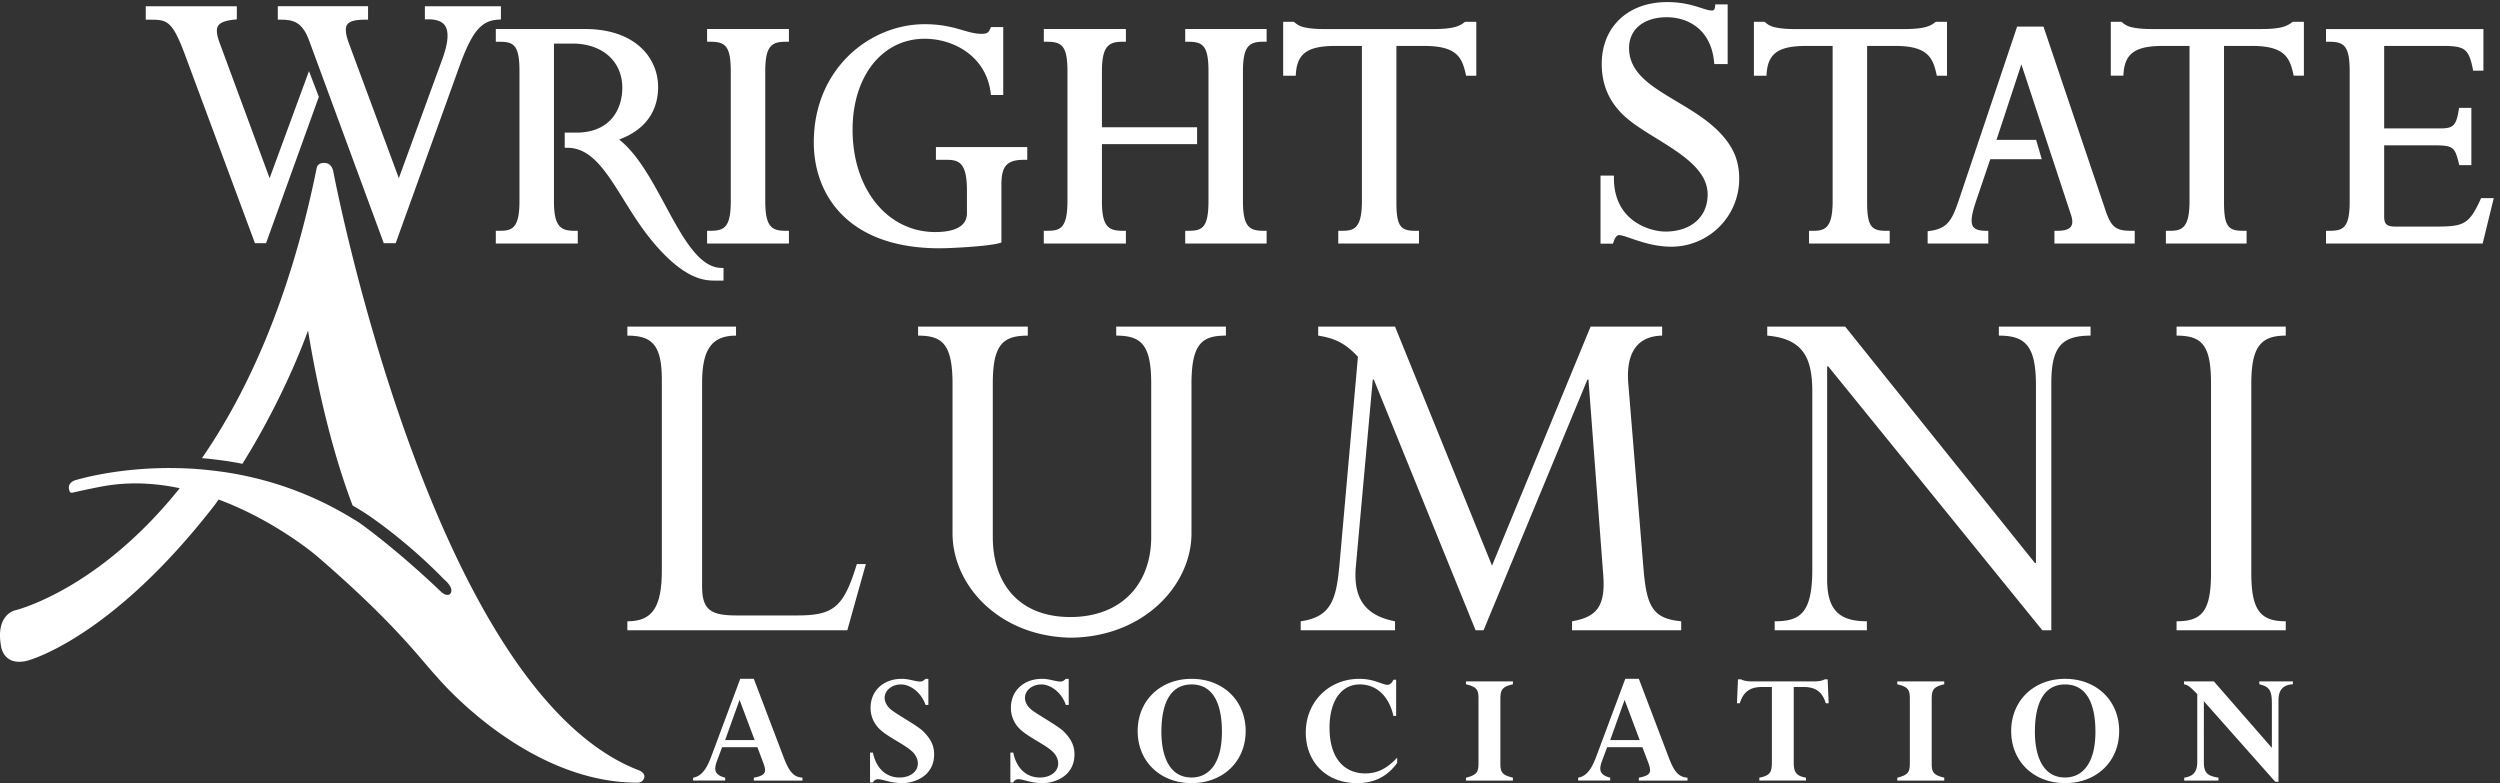<svg xmlns="http://www.w3.org/2000/svg" width="209.42" height="65.59">
  <rect width="100%" height="100%" fill="#333333" stroke="none"/>
  <g transform="matrix(.133 0 0 -.133 0 65.6)" fill="#fff">
    <path d="M545.35 137.98h-5.68c-8.34-27.37-14.68-32.37-37.7-32.37H463.9c-16.02 0-21.7 3.32-21.7 18.36V251.8c0 20.36 5.34 30.04 21.37 30.04v5.67h-68.43v-5.67c15.36 0 21.7-5.67 21.7-27.7V133.98c0-23.7-6.34-32.05-21.7-32.05v-5.66h138.52l11.69 41.71m501.52 149.54h-45.06l-62.08-150.54-61.09 150.54h-48.4v-5.67c11.01-1.67 17.69-5.35 25.03-13.35l-11.68-131.52c-2-21.03-5.02-32.37-24.37-35.05v-5.66h59.42v5.66c-19.37 3.67-26.37 15.03-24.7 34.38l10.67 117.84h.68l64.08-157.88h5.02l65.41 157.88h.67l9.34-123.5c1.35-19.04-3.99-26.05-19.68-28.72v-5.66h68.75v5.66c-17.68 1.67-21.7 9.02-23.69 32.38l-9.68 117.83c-1.33 18.03 5 29.37 21.36 29.71v5.67m245.12-35.72c0 22.38 6.01 30.05 24.71 30.05v5.67h-57.75v-5.67c16.69 0 23.36-6.34 23.36-31.37V138.65h-.66l-119.5 148.87h-49.08v-5.67c22.71-2 28.38-14.01 28.38-35.38V134.65c0-27.71-7.68-32.72-23.7-32.72v-5.66h58.08v5.66c-17.35 0-25.03 7-25.03 26.37v134.2h.66l134.86-166.22h5.67V251.8m125.96-.33c0 23.04 5.67 30.38 21.7 30.38v5.67h-68.77v-5.67c16.36 0 21.7-6.34 21.7-30.38V132.31c0-24.37-6-30.38-21.7-30.38v-5.66h68.77v5.66c-16.03 0-21.7 7-21.7 30.38v119.16M675 91.6c45.48.7 75.44 33.06 75.44 65.74v94.13c0 25.37 6.67 30.38 21.68 30.38v5.67h-69.09v-5.67c15.69 0 22.04-5.67 22.04-30.04V155c0-29.37-18.52-50.4-51.04-50.4-32.25.07-48.73 21.07-48.73 50.4v96.8c0 24.37 6.35 30.04 22.04 30.04v5.67h-69.1v-5.67c15.01 0 21.7-5 21.7-30.38v-94.13c0-32.66 29.18-65 74.63-65.74h.43M194.61 448.44l-24.8-67.43-31.55 85.44c-1.87 5.03-2.15 8.48-.87 10.52 1.27 2.03 4.5 3.3 9.87 3.87l1.9.2v8.26H91.8v-8.47h2.13c10.96 0 14.26 0 22.3-21.33l44.35-119.45h6.98l33.25 92.19zM455.7 324.43l-1.93.08c-13.78.61-24 19.53-34.84 39.56-8.55 15.83-17.39 32.16-28.98 41.28 20.16 7.49 24.55 21.93 24.55 33.09 0 18.18-14.23 36.51-46.04 36.51h-56.18v-8.02h2.12c8.89 0 12.78-1.73 12.78-18.37v-82.07c0-17.36-4.83-18.62-12.78-18.62h-2.12v-8.03h51.62v8.03h-2.13c-8.72 0-12.87 2.79-12.87 18.62v99.3h11.72c18.74 0 31.33-11.17 31.33-27.81 0-13.67-7.63-28.28-29.03-28.28h-7.24v-9.54h1.7c15.1 0 24.46-15.04 35.28-32.45 5.62-9.03 11.43-18.37 18.77-27.1 20.26-24.1 33.04-24.1 39.2-24.1h5.07zM315.5 480.97v8.33h-47.9v-8.23h2.12c5.15 0 8.68-1.3 10.48-3.86 2.7-3.85 2.13-11.09-1.72-21.5l-27.28-74.69-31.54 85.18c-2.09 5.73-2.4 9.53-.94 11.6 1.43 2.04 5.01 3.03 10.96 3.03h2.13v8.48h-56.85v-8.48h2.13c8.65 0 13.82-2.21 18.03-14.3l46.59-126.48h7.5l40.8 113.2c7.5 20.2 13.2 26.9 23.5 27.59zm1247.18-112.52-.56-1.24c-7.41-16.2-11.17-16.7-29.93-16.7h-23.02c-6.41 0-7.54 1.75-7.54 6.74v44.46h30.56c12.63 0 13.86-.81 16.36-10.9l.4-1.6h7.6v36.06h-7.74l-.3-1.79c-1.63-10.06-3.91-11.14-12.17-11.14h-34.71v51.97h35.86c14.21 0 17.23-1.11 19.84-13.88l.35-1.7h6.46v26.2H1465v-8h2.13c9.44 0 12.78-2.83 12.78-18.77v-81.91c0-16.56-4.09-18.38-12.78-18.38H1465v-8h98.66l7 28.58zm-119.25 110.62c-3.35-2.63-7.64-4.13-19.56-4.13h-68.8c-4.89 0-8.97.35-12.12 1.08a12.94 12.94 0 0 0-6.16 2.97l-.59.52h-6.75v-33.95h7.9l.16 1.94c1.02 12.25 7.7 16.8 24.66 16.8h16.87v-97.74c0-17.39-5.04-18.7-12.75-18.7h-2.13v-8.02h50.83v8.03h-2.13c-9.22 0-12.1 2.48-12.1 18v98.43h17.83c20.15 0 23.46-7.4 25.7-17.1l.37-1.64h6.42v33.95h-7.07zm-117.82-116.8-38.56 114.2h-16.6l-36.75-109.4c-4.22-12.41-7-17.62-17.78-19.22l-1.82-.26v-7.75h38.2v8l-2.1.03c-3.76.07-6.25.92-7.4 2.54-2.32 3.26-.14 10.49 2.27 17.6l8.47 24.94h32.44l-3.57 12.2h-24.94l15.66 47.56 31.25-94.78c1.13-3.35 1.1-5.85-.04-7.42-1.58-2.19-5.36-2.64-8.26-2.64h-2.13v-8.03h50.57v8.03h-2.13c-10.11 0-12.94 2.41-16.78 14.4zM1193.82 464.3c20.14 0 23.45-7.41 25.68-17.11l.38-1.64h6.42v33.95h-7.06l-.58-.44c-3.37-2.63-7.66-4.13-19.57-4.13h-68.79c-4.9 0-8.97.35-12.14 1.08a12.95 12.95 0 0 0-6.15 2.97l-.59.52h-6.75v-33.95h7.9l.16 1.94c1.03 12.25 7.7 16.8 24.66 16.8h16.87v-97.74c0-17.39-5.05-18.7-12.75-18.7h-2.13v-8.02h50.82v8.03h-2.12c-9.23 0-12.1 2.48-12.1 18v98.43zm-114.79 22.4a2.95 2.95 0 0 0-.9-.08c-1.74 0-3.9.69-6.63 1.57-4.89 1.58-11.58 3.73-21.47 3.73-24.65 0-41.2-15.64-41.2-38.92 0-12.52 4.19-22.82 12.83-31.48 5.48-5.49 13.28-10.3 21.52-15.4 15.91-9.83 32.36-20 32.36-35.34 0-14.2-10.47-23.4-26.62-23.4-8.93 0-32.15 5.97-32.41 33.16l-.02 2.1h-8.43v-42.86h7.83l.5 1.43c1.37 3.94 2.86 3.94 3.49 3.94 1.35 0 4.09-.93 7.25-2.02 6.49-2.24 15.37-5.28 25.52-5.28a42.77 42.77 0 0 1 42.77 42.67c0 11.82-3.89 20.79-13.02 29.98-7.49 7.56-17.02 13.25-26.22 18.74-16.17 9.65-30.14 18-30.14 33.76 0 11.77 9.31 19.38 23.72 19.38 12.98 0 27.6-7.24 29.77-27.6l.2-1.9h8.41v37.6h-7.83c0-3.55-1.28-3.79-1.28-3.79zm-156.86-7.64c-3.36-2.63-7.65-4.13-19.56-4.13h-68.8c-4.9 0-8.97.35-12.13 1.08a12.94 12.94 0 0 0-6.14 2.97l-.62.52h-6.73v-33.95h7.9l.15 1.94c1.03 12.25 7.7 16.8 24.66 16.8h16.88v-97.74c0-17.39-5.05-18.7-12.75-18.7h-2.14v-8.02h50.83v8.03h-2.12c-9.23 0-12.1 2.48-12.1 18v98.43h17.83c20.15 0 23.45-7.4 25.7-17.1l.36-1.64h6.43v33.95h-7.07zM694.04 366.59v35.88h59.93v10.62h-59.94v35.15c0 15.9 4.2 18.7 12.98 18.7h2.12v8.01h-51.7v-8.02h2.12c9.42 0 12.77-2.83 12.77-18.7V366.6c0-17.46-4.82-18.72-12.77-18.72h-2.13v-8.03h51.71v8.03h-2.12c-8.97 0-12.98 2.7-12.98 18.72zm52.45 100.34h2.13c9.23 0 12.52-2.83 12.52-18.7V366.6c0-16.87-4-18.72-12.52-18.72h-2.13v-8.03h51.27v8.03h-2.14c-8.82 0-12.77 2.7-12.77 18.72v81.65c0 15.99 3.95 18.7 12.77 18.7h2.14v8.01h-51.27Zm-157.01-74.36h7.18c8.19 0 12.35-3.02 12.35-19.55v-14.14c0-9.75-10.84-11.8-19.93-11.8-30.2 0-52.1 27.1-52.1 64.44 0 33.73 18.68 57.3 45.43 57.3 17.75 0 38.3-10.5 41.5-33.6l.24-1.83h7.72v42.8h-7.71l-.57-1.25c-.97-2.23-1.93-3.02-5.4-3.02-3.97 0-7.57 1.05-11.75 2.26-5.8 1.7-13.05 3.81-24.06 3.81-34.33 0-69.83-27.85-69.83-74.48 0-32.23 20.8-66.66 79.24-66.66 6.39 0 29.8 1.12 37.37 3.18l1.57.42v36.67c0 11.56 3.57 15.45 14.15 15.45H647v8.04h-57.52zm-144.13 82.38h51.54v-8.02h-2.14c-8.83 0-12.77-2.7-12.77-18.7v-81.66c0-16 3.94-18.7 12.77-18.7h2.14v-8.03h-51.54v8.03h2.13c9.02 0 12.78 2.6 12.78 18.7v81.66c0 15.87-3.34 18.7-12.78 18.7h-2.13v8.02"/>
    <path d="M284.29 121.05c.33 3.28-4.6 7.3-4.6 7.3-25.01 25.6-48.09 40.6-49.29 41.43l-.1.07-.1.07a197.91 197.91 0 0 1-8.1 4.92c-12.17 31.9-21.81 71.63-28.08 110.21-11.93-32.7-29.1-64.49-41.36-83.95-.94.18-1.86.4-2.8.58a245.19 245.19 0 0 1-22.66 2.99c28.52 41.4 55.59 100.11 72.34 183.13 0 0 .78 3.66 6.14 2.64 0 0 2.98-.32 4.14-4.76 0 0 61.62-325.8 191.62-377.25 0 0 4.43-1.24 4.43-4.3 0 0-.23-3.84-4.43-3.84-70.8 0-126.3 66.69-126.3 66.69-9.16 9.62-25.25 32.75-75.6 76.05 0 0-25.7 22.1-61.84 35.58a196.47 196.47 0 0 0-2.47-3.43C69.21 89.88 16.91 77.02 16.91 77.02 1.89 73.52.62 86.45.62 86.45c-3.46 19.5 8.58 22.29 8.58 22.29s52.04 12.07 104 77.01c-14.93 3.14-30.85 4.17-47 1.44-8.3-1.45-20.17-4.17-20.17-4.17-1.58-.43-1.98.38-1.98.38-2.55 5.43 2.87 7.22 2.87 7.22s28.23 9.07 68.17 7.68c2.42-.09 4.87-.2 7.38-.36 0 0 14.32-1 26.1-3.24 3.13-.58 6.29-1.22 9.47-1.95l.21-.06a212.28 212.28 0 0 0 60.22-23.93c2.63-1.53 5.26-3.1 7.88-4.8 0 0 21.8-15.19 51.45-43.44 0 0 1.8-1.8 3.56-1.94 0 0 2.61-.6 2.93 2.47M465.8 52.43l-9.07-25.3h18.58zm11.22-29.79h-22.21l-3.1-8.33c-2.24-5.87-1.81-9.08 5.02-10.9v-1.8h-20.18v1.8c6.1 1.08 9.08 6.95 11.75 14.21l17.93 48.06h8.55l19-49.98c3.42-8.86 6.2-11.85 11.64-12.28V1.6h-30.64v1.8c7.8 1.5 8.11 3.64 5.87 9.62l-3.63 9.61m107.7 26.6h-1.81c-2.35 7.26-9.08 12.92-15.48 12.92-5.66 0-10.25-3.74-10.25-8.44 0-2.35 1.17-4.7 3.1-6.62 3.09-3.1 17.4-10.67 21.24-14.52 4.7-4.7 6.83-8.97 6.83-14.41C588.35 4.38 575.97 0 568.28 0c-7.48 0-12.07 2.46-15.27 2.46a3.5 3.5 0 0 1-3.2-2.03h-1.82v18.8h1.82c1.81-9.3 7.8-15.7 16.76-15.7 6.73 0 11.53 3.73 11.53 8.86 0 2.03-.85 4.8-3.2 7.15-4.8 4.8-15.8 9.4-21.04 14.63a18.37 18.37 0 0 0-5.55 13.24c0 10.79 8.12 18.27 19.65 18.27 2.35 0 4.48-.43 6.4-.86 1.93-.43 3.74-.86 5.34-.86.97 0 2.03.54 3.2 1.72h1.82V49.23m88.38 0h-1.8c-2.35 7.26-9.08 12.92-15.49 12.92-5.66 0-10.25-3.74-10.25-8.44 0-2.35 1.17-4.7 3.1-6.62 3.1-3.1 17.4-10.67 21.25-14.52 4.7-4.7 6.83-8.97 6.83-14.41C676.74 4.38 664.36 0 656.66 0c-7.47 0-12.06 2.46-15.26 2.46a3.51 3.51 0 0 1-3.2-2.03h-1.83v18.8h1.82c1.82-9.3 7.8-15.7 16.76-15.7 6.73 0 11.54 3.73 11.54 8.86 0 2.03-.86 4.8-3.2 7.15-4.81 4.8-15.81 9.4-21.04 14.63a18.37 18.37 0 0 0-5.55 13.24c0 10.79 8.11 18.27 19.64 18.27 2.35 0 4.49-.43 6.41-.86s3.74-.86 5.34-.86c.96 0 2.03.54 3.2 1.72h1.82V49.23m77.39 12.92c-12.28 0-19.01-10.14-19.01-29.9 0-15.05 4.91-28.72 19.01-28.72 10.46 0 19.11 8.22 19.11 28.83 0 17.51-5.44 29.79-19.11 29.79zm0-62.15c-19.76 0-33.96 13.67-33.96 32.79 0 19.1 14.2 32.89 33.96 32.89 19.86 0 34.06-13.78 34.06-32.9 0-19.1-14.2-32.78-34.06-32.78m129.48 12.7C873.68 4.07 865.57 0 854.68 0c-19.12 0-32.25 13.03-32.25 31.93 0 19.22 14.52 33.75 33.74 33.75 9.3 0 14.52-3.75 17.62-3.75 1.6 0 2.78.96 3.84 3.2h1.71V42.3h-1.7c-2.89 12.6-10.68 19.86-21.26 19.86-11.63 0-19-10.57-19-27.12 0-21.04 10.67-28.94 22.53-28.94 7.58 0 13.56 3 20.07 9.93V12.7m65-.52c0-5.55 1.4-7.16 7.9-8.76V1.6h-29.57v1.8c7.69 1.93 7.9 4.07 7.9 10.15V53.5c0 5.55-1.39 7.15-7.9 8.76v1.81h29.58v-1.81c-7.48-1.72-7.9-4.06-7.9-10.05V12.18m78.24 40.25-9.07-25.3h18.58zm11.21-29.79h-22.21l-3.09-8.33c-2.25-5.87-1.82-9.08 5.02-10.9v-1.8h-20.19v1.8c6.09 1.08 9.08 6.95 11.75 14.21l17.93 48.06h8.55l19-49.98c3.42-8.86 6.2-11.85 11.64-12.28V1.6h-30.64v1.8c7.79 1.5 8.12 3.64 5.88 9.62l-3.64 9.61m73.65-21.03v1.82c6.62 1.28 7.9 3.42 7.9 9.4v47.72h-6.3c-7.47 0-11.74-3.1-13.88-10.25H1094l.63 15.06h1.93a9.99 9.99 0 0 1 2.88-.96 19.6 19.6 0 0 1 3.31-.32h40.26c2.03 0 4.7.32 6.19 1.28h1.92l.64-15.06h-1.81c-2.14 7.16-6.41 10.25-13.89 10.25h-6.3V12.71c0-6.08 1.82-8.22 7.7-9.3v-1.8h-29.37m108.56 10.57c0-5.55 1.39-7.16 7.9-8.76V1.6h-29.58v1.8c7.69 1.93 7.91 4.07 7.91 10.15V53.5c0 5.55-1.39 7.15-7.91 8.76v1.81h29.58v-1.81c-7.47-1.72-7.9-4.06-7.9-10.05V12.18m84.01 49.97c-12.28 0-19.01-10.14-19.01-29.9 0-15.05 4.91-28.72 19.01-28.72 10.47 0 19.11 8.22 19.11 28.83 0 17.51-5.44 29.79-19.11 29.79zm0-62.15c-19.75 0-33.95 13.67-33.95 32.79 0 19.1 14.2 32.89 33.95 32.89 19.86 0 34.07-13.78 34.07-32.9 0-19.11-14.21-32.78-34.07-32.78m134.4.86h-2.03l-44.96 50.72V13.35c0-6.83 2.04-8.76 9.19-9.93V1.6h-21.57v1.8c6.73 1.08 8.33 4.71 8.22 10.8v41.85c-4.8 4.91-5.76 5.66-8.33 6.2v1.81h18.8l36.52-41.86v28.1c0 7.59-1.28 10.47-7.91 11.97v1.81h21.14v-1.81c-7.15-.43-9.07-4.7-9.07-10.25V.86"/>
  </g>
</svg>
